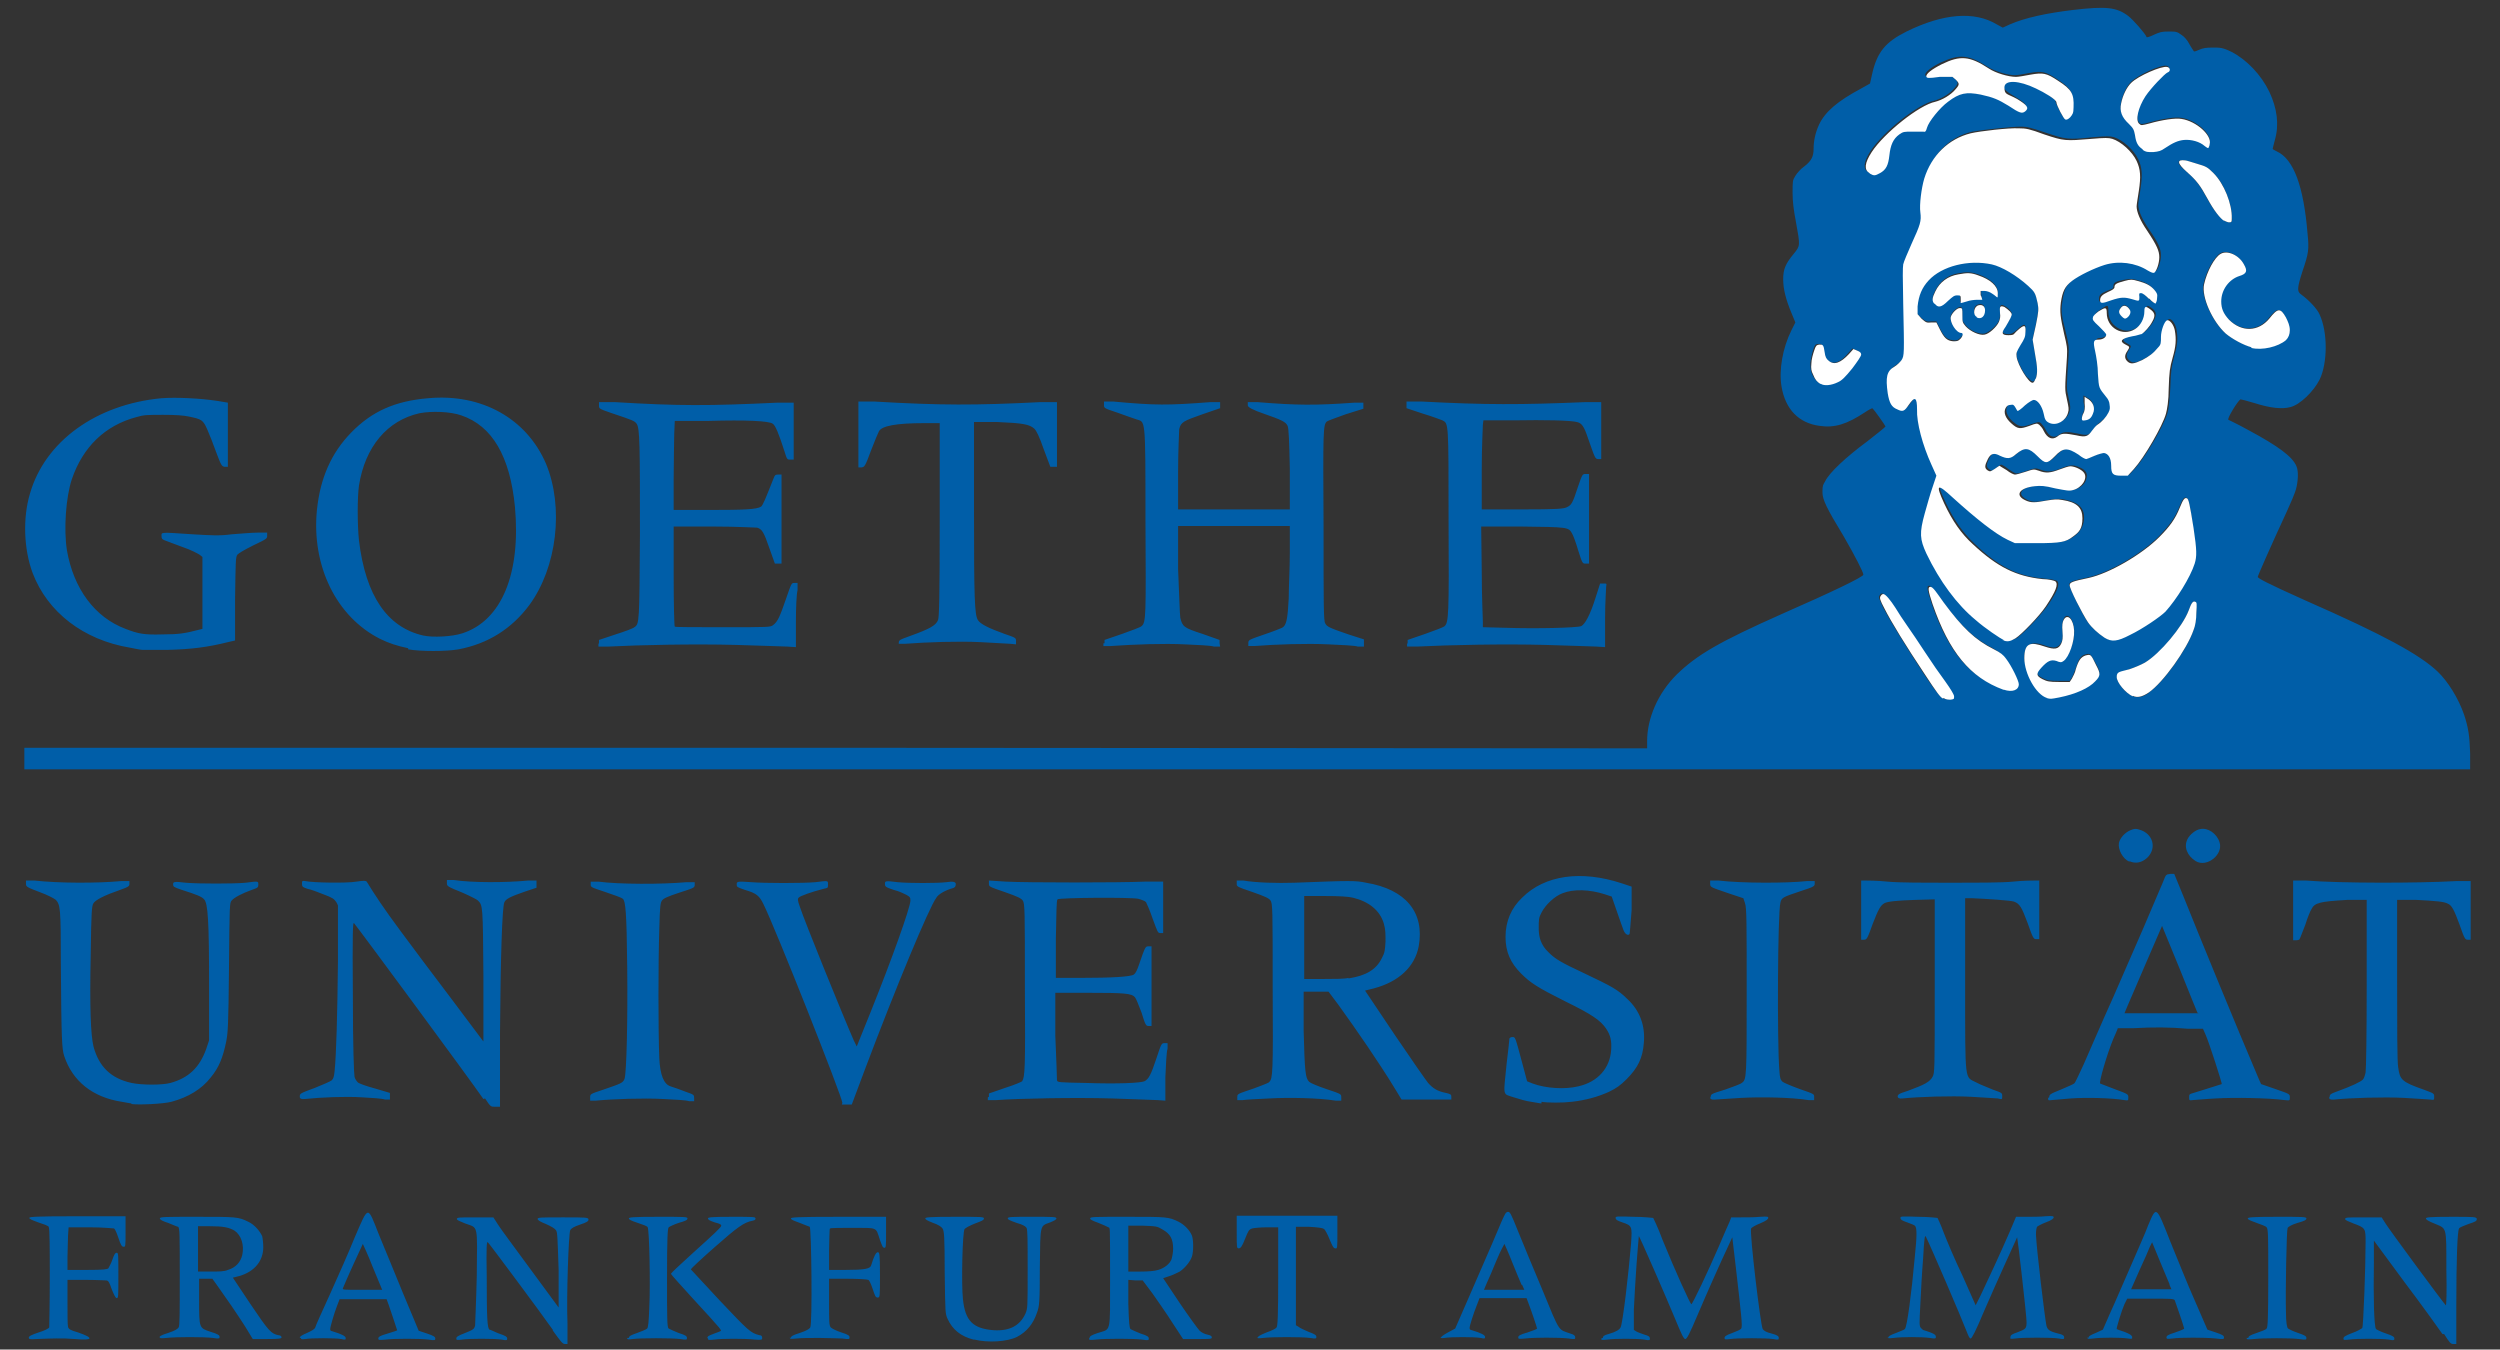 <?xml version="1.0" encoding="UTF-8"?>
<svg xmlns="http://www.w3.org/2000/svg" id="Ebene_2" data-name="Ebene 2" version="1.1" viewBox="0 0 452 244">
  <rect x="0" y="0" width="452" height="244" fill="#333333" stroke="none"/>
  <g id="layer1">
    <path id="path2570" d="M100,240.5c-2.1-3-11.4-15.5-11.8-15.9-.2-.2-.3.6-.2,6.2,0,7.6.1,9.3.5,9.6.2,0,.9.4,1.7.7,1.2.4,1.5.6,1.5.9s0,.4-1,.2c-1.3-.2-6-.2-7.2,0-.9.1-1,.1-1-.2s.3-.5,1.6-1c1.5-.6,1.6-.7,1.8-1.3,0-.4.2-4.4.3-9,.1-9.6.3-8.6-2.1-9.5-1-.4-1.5-.6-1.5-.8,0-.3.4-.3,3.3-.3h3.3s.9,1.4.9,1.4c.5.8,3.2,4.4,5.9,8.1l5,6.8v-6.8c-.2-5.8-.2-6.9-.5-7.2-.2-.3-.9-.7-1.8-1.1-1-.4-1.5-.7-1.5-.9,0-.3.5-.3,4.6-.3s4.6,0,4.6.4c0,.3-.3.5-1.5.9-1.2.4-1.6.7-1.8,1-.3.7-.7,12.2-.5,16.8v3.8c.1,0-.4,0-.4,0-.5,0-.7-.3-2.3-2.5ZM441.6,241.2c-.7-1-3.7-5.2-6.8-9.3l-5.6-7.6v3.9c-.1,5.8,0,11.8.4,12.1.1.1.9.5,1.8.8,1.2.4,1.5.6,1.5.9s0,.4-1,.2c-1.3-.2-5.9-.2-7.2,0-.9.1-1,.1-1-.2s.3-.5,1.6-1c.9-.3,1.7-.8,1.8-.9.2-.3.6-11.1.6-15.5,0-2.5,0-2.6-2.2-3.4-1-.4-1.5-.6-1.5-.8,0-.3.4-.3,3.3-.3h3.3s.7,1.1.7,1.1c.6,1,10.4,14.3,10.9,14.8.1.1.2-2.1.1-6.6,0-7.9.1-7.2-2.2-8.2-1-.4-1.5-.7-1.5-.9s.5-.3,4.6-.3,4.6,0,4.6.4-.3.5-1.5.9c-.8.3-1.6.6-1.7.8-.3.4-.5,5.5-.5,13.9v7h-.5c-.5,0-.7-.2-1.7-1.8ZM176,242.2c-2.3-.6-3.8-1.8-4.7-3.8-.4-.9-.4-1.1-.5-8.4,0-6.4-.1-7.5-.4-7.9-.2-.3-.8-.7-1.7-1-1-.4-1.4-.6-1.4-.8s.5-.3,5.3-.3,5.3,0,5.3.3-.5.5-1.6.9c-1,.4-1.7.8-1.9,1-.4.5-.6,10.1-.3,12.7.4,3.9,1.8,5.3,5.5,5.6,2.9.2,4.8-.8,5.8-3,.4-1,.4-1,.4-8,0-5.2,0-7.1-.2-7.5-.2-.3-.7-.6-1.8-.9-1.1-.4-1.6-.6-1.6-.8,0-.3.6-.3,4.4-.3s4.4,0,4.4.3c0,.2-.4.4-1.1.7-1.9.7-1.8.2-1.9,8.1,0,6.5-.1,7.1-.5,8.2-.7,2.1-1.9,3.5-3.6,4.4-1.8.9-5.3,1.1-7.7.5ZM5.2,241.9c0-.3.3-.5,1.8-1,1-.3,1.8-.7,1.9-.9,0-.2.1-4.2.1-9.1s0-8.8-.2-9.1c-.1-.2-1-.5-1.9-.8-1.1-.4-1.6-.6-1.6-.8s1-.3,8.7-.3h8.7v2.8c0,2.6,0,2.8-.4,2.7-.3,0-.5-.4-.9-1.6-.3-.9-.6-1.6-.8-1.7-.1,0-2-.2-4.2-.2h-4s-.1,1.5-.1,1.5c0,.9-.1,2.6-.1,3.9v2.3s3.6,0,3.6,0c2.9,0,3.6-.1,3.8-.3.1-.2.5-.9.7-1.5.3-.9.5-1.3.8-1.3s.3.3.3,4.1,0,4.1-.3,4.1c-.2,0-.5-.6-.9-1.6-.4-1.2-.6-1.6-1-1.6-.2,0-1.9-.1-3.7-.1h-3.3s0,4,0,4c0,2.2,0,4.2.1,4.5.1.4.4.6,1.8,1,2.9,1,2.8,1.5-.5,1.2-2.2-.2-4.6-.1-7.1,0-1.2.1-1.3,0-1.3-.3ZM28.8,241.9c0-.3.3-.5,1.6-.9,1.2-.4,1.7-.7,1.9-1,.2-.3.2-2.5.2-9.2,0-7.6,0-8.8-.3-9-.2,0-1-.4-1.8-.7-1-.3-1.5-.6-1.5-.8,0-.3.8-.3,6.7-.3,7.1,0,7.5,0,9.3.9,1.1.5,2.1,1.7,2.5,2.6.1.4.2,1.3.2,2,0,2.5-1.6,4.4-4.3,5.2l-1.2.3,3.2,4.8c3.3,4.9,3.7,5.3,5,5.6.4,0,.6.2.6.4s-.3.3-2.6.3h-2.6s-1.4-2.3-1.4-2.3c-1.6-2.5-3.4-5.1-4.9-7.2l-1-1.4h-2.4v3.9c0,5.1,0,5,2.1,5.7,1.3.4,1.6.6,1.6.9s0,.4-1.2.2c-1.5-.2-6.8-.2-8.4,0-1.1.1-1.2.1-1.2-.2ZM41.2,229.6c1.4-.4,2.3-1.4,2.6-2.7.4-1.8-.2-3.6-1.4-4.4-1-.6-2.1-.8-4.5-.8h-2.1s0,4.1,0,4.1v4.1h2.2c1.5,0,2.6,0,3.2-.3ZM54.2,241.9c0-.3.4-.5,1.3-.9.9-.4,1.4-.7,1.5-1,0-.2,1.3-3,2.7-6.1,1.4-3.1,3.4-7.6,4.4-10.1,2.6-6,2.3-5.9,4.4-.6.9,2.2,2.9,7,4.4,10.7l2.8,6.7,1.5.5c1.2.4,1.5.6,1.5.9s0,.4-1.2.2c-1.6-.2-6.3-.2-7.8,0-1.2.1-1.3.1-1.3-.2s.3-.5,1.7-.9c.9-.3,1.7-.5,1.7-.6,0-.1-1.2-3.6-1.5-4.5l-.4-1.1h-8.5l-.5,1.3c-.5,1.3-1.2,3.7-1.2,4.1s.2.3.4.4c1.7.5,2.4.9,2.4,1.2s0,.4-.8.2c-1-.2-5.5-.2-6.5,0-.7.1-.8,0-.8-.2ZM67.4,229.1c-.9-2.3-1.8-4.2-1.8-4.2,0,0-2.8,6-3.6,8-.1.3,0,.3,3.5.3h3.6l-1.7-4.1ZM113.7,241.9c0-.3.3-.5,1.5-.9.8-.3,1.6-.6,1.8-.8.2-.2.3-1.2.4-4,.2-4.2,0-13.8-.3-14.3,0-.2-.9-.5-1.8-.8-1.2-.4-1.6-.6-1.6-.8s.5-.3,5.3-.3,5.3,0,5.3.3-.5.5-1.6.8c-.9.3-1.7.7-1.8.8-.2.2-.3,2-.3,9.2s0,8.9.3,9.1c.2.1,1,.5,1.8.8,1.3.4,1.5.6,1.5.9s0,.4-1.2.2c-1.5-.2-7.3-.2-8.6,0-.9.1-1,.1-1-.2ZM127.9,241.9c0-.3.2-.4,1-.7.5-.2,1.1-.4,1.3-.5.3-.2.7.2-5-6-2.1-2.3-3.9-4.3-3.9-4.4s1.7-1.7,3.8-3.6c4.1-3.7,5.3-4.8,5.3-5.1s-.5-.4-1.2-.6c-.9-.3-1.2-.5-1.2-.7s.4-.3,4.3-.3,4.3,0,4.3.3-.2.3-.5.4c-1.6.3-2.7,1.1-6.9,4.8-2.4,2.1-4.3,3.9-4.3,4,0,0,2.4,2.6,5.2,5.6,5.2,5.5,5.6,5.9,7.2,6.3.4,0,.5.2.5.5s0,.4-1.3.3c-1.7-.2-6.1-.2-7.4,0-1,.1-1.1.1-1.1-.2ZM143,241.9c0-.3.3-.5,1.6-.9,1.2-.4,1.7-.7,1.9-1,.4-.7.2-18-.1-18.2-.1,0-1-.4-1.8-.7-1.1-.4-1.6-.6-1.6-.8s.9-.3,8.6-.3h8.6v2.8c0,2.5,0,2.8-.3,2.8s-.4-.3-.8-1.4c-.8-2.4-.3-2.2-5-2.2s-4,0-4.1.4c0,.2-.1,2-.1,3.8v3.4s3,0,3,0c3.4,0,4.4-.2,4.6-.8.5-1.7.9-2.4,1.2-2.4s.4.2.4,4.1,0,4.1-.4,4.1-.5-.3-.9-1.5c-.3-.9-.6-1.6-.8-1.7-.2-.1-1.9-.2-3.7-.2h-3.4v4.2c0,3.7,0,4.2.3,4.6.2.2,1,.6,1.9.9,1.3.4,1.5.6,1.5.9s0,.4-1.3.2c-.7,0-2.5-.1-4.1-.1s-3.4,0-4.1.1c-1.2.1-1.3.1-1.3-.2ZM197,241.9c0-.3.3-.5,1.5-.9,2.4-.8,2.2.3,2.2-9.9s0-9-.3-9.2c-.2-.1-1-.5-1.8-.8-1.1-.4-1.5-.6-1.5-.8,0-.3.6-.3,6.7-.3,7.1,0,7.5,0,9.3.9,1,.5,2,1.5,2.4,2.5.3.8.3,2.9,0,3.8-.3.9-1.3,2.1-2.2,2.7-.4.2-1.2.6-1.8.8l-1.2.4,3,4.5c1.7,2.5,3.3,4.7,3.6,5s.9.6,1.4.7c.6.1.8.3.8.5,0,.3-.3.3-2.6.3h-2.6s-1.9-2.9-1.9-2.9c-1-1.6-2.7-4-3.6-5.3l-1.8-2.4h-1.3c0,0-1.3-.1-1.3-.1v4.3c.1,3.5.2,4.4.4,4.6.2.1,1,.5,1.8.8,1.3.4,1.5.6,1.5.9s0,.4-1.2.2c-1.5-.2-6.8-.2-8.4,0-1.1.1-1.2.1-1.2-.2ZM209.4,229.6c1.1-.3,2.1-1.1,2.4-1.9.1-.3.3-1.2.3-1.9,0-1.8-.5-2.7-1.9-3.5-1-.6-1.1-.6-3.6-.7h-2.6c0,0,0,4.1,0,4.1v4.2h2.2c1.4,0,2.6-.1,3.2-.3ZM227.4,241.9c0-.3.4-.5,1.6-1,.9-.3,1.7-.7,1.8-.9.2-.2.3-2,.3-9.2v-8.9c0,0-2,0-2,0-1.1,0-2.3.1-2.7.2-.6.2-.7.4-1.3,1.9-.5,1.3-.8,1.7-1.1,1.7-.4,0-.4,0-.4-2.9v-3h18.2v3c0,2.9,0,3-.4,2.9-.3,0-.5-.4-1-1.6-.4-1-.8-1.7-1-1.9-.3-.2-1.1-.3-2.8-.4h-2.3c0,0,0,8.9,0,8.9v8.9c0,0,.5.3.5.3.2.2,1.1.6,1.8.9,1.1.4,1.4.6,1.4.9s0,.4-1.1.2c-1.4-.2-7.1-.2-8.5,0-1,.1-1.1.1-1.1-.2ZM260.5,241.9c0-.2.4-.5,1.3-1l1.3-.7,2.4-5.5c3.8-8.7,5.3-12.2,6-13.9.6-1.3.7-1.6,1.1-1.7.4,0,.5.1,1.9,3.6.8,2,2.8,6.8,4.4,10.6,3.2,7.8,2.8,7,5,7.8.7.2.9.4.9.7s0,.4-1.2.2c-1.7-.2-6.3-.2-7.8,0-1.2.1-1.3.1-1.3-.2s.3-.5,1.7-.9c.9-.3,1.7-.6,1.7-.7,0-.2-1.2-3.7-1.6-4.7l-.3-.8h-8.5l-.5,1.3c-.6,1.5-1.3,3.7-1.3,4.1s.2.3.4.4c1.7.5,2.4.9,2.4,1.2s0,.4-.8.2c-1-.2-5.5-.2-6.5,0-.7.1-.8,0-.8-.2ZM275.1,232.3c-.2-.5-1-2.3-1.7-4.1-.7-1.8-1.4-3.3-1.4-3.3,0,0-.7,1.2-1.4,2.9-.7,1.7-1.5,3.6-1.8,4.2l-.5,1.2h7.3l-.4-.9ZM289.8,241.9c0-.3.2-.5,1-.7,1.4-.4,2-.8,2.2-1.2.4-.7,1.5-10.2,1.9-15.2.2-3.1.2-3.2-1.6-3.8-.9-.3-1.2-.5-1.2-.8s.2-.3,3.3-.2c1.8,0,3.4.2,3.5.2,0,0,.9,1.8,1.7,4,2.2,5.4,5,11.6,5.2,11.6s3-5.9,4.9-10.3c.9-2.1,1.8-4.2,2-4.6l.3-.8h1.8c1,0,2.5,0,3.4-.1,1.5-.1,1.5,0,1.5.2s-.3.5-1.5,1c-.8.3-1.6.8-1.6.9-.3.8,1.7,17.5,2.1,18.2.2.3.7.6,1.6.8,1.1.3,1.3.5,1.3.8s0,.4-1,.2c-1.3-.2-6.5-.2-7.8,0-.9.1-1,.1-1-.2s.3-.5,1.4-.9c.8-.3,1.5-.6,1.6-.8.3-.3,0-2.6-1-11.4l-.6-5.1-.6,1.3c-1.6,3.4-4,8.8-5.7,12.8-1.4,3.3-1.9,4.3-2.2,4.3s-.7-.9-1.9-3.8c-1.4-3.4-6.5-15.1-6.5-14.8,0,0-.2,2.2-.4,4.9-.2,2.6-.4,6.4-.5,8.4v3.6c-.1,0,.4.3.4.3.3.2,1,.4,1.5.6.8.2,1,.4,1,.7s0,.4-1,.2c-1.4-.2-5.4-.2-6.7,0-1,.1-1.1.1-1.1-.2ZM341.4,241.9c0-.3.3-.5,1.4-.9.8-.3,1.5-.6,1.6-.7.4-.4,1.2-6.4,1.8-13.1.4-3.8.4-5.3,0-5.6-.1-.1-.8-.4-1.4-.6-.9-.3-1.2-.5-1.2-.8s.2-.3,3.3-.2c1.8,0,3.4.2,3.4.2,0,0,.6,1.2,1.1,2.6.5,1.3,2,4.9,3.4,7.8l2.4,5.4.9-1.8c1.1-2.3,3.8-8.1,5.3-11.6l1.1-2.6h1.9c1,0,2.6,0,3.4-.1,1.4-.1,1.5,0,1.5.2s-.3.5-1.4.9c-.8.3-1.5.7-1.6.8-.1.2-.2.7-.2,1.4.1,2.6,1.6,15.1,1.9,16.5.2.7.5,1,2.1,1.4.9.2,1.1.4,1.1.7s0,.4-1,.2c-1.3-.2-6.5-.2-7.8,0-1,.1-1,.1-.9-.3,0-.3.3-.5,1.2-.8,1.6-.6,1.7-.7,1.7-1.9s-1.6-15.1-1.7-15.3c0,0-3.8,8.3-6,13.4-1.5,3.6-2.2,4.9-2.4,4.9-.2,0-.4-.4-.7-1.2-1-2.6-6.5-15.4-7.4-17.2-.2-.4-.3.3-.5,3.9-.2,2.4-.4,6.1-.5,8.3-.2,3.7-.2,3.9.1,4.3.2.2.4.4.5.4s.6.2,1.2.4c.8.3,1,.5,1,.8s0,.4-1.1.2c-1.4-.2-5.1-.2-6.5,0-1,.1-1.1.1-1.1-.2ZM377.6,241.9c0-.3.3-.5,1.3-.9l1.3-.6,1.4-3.2c.8-1.7,2.4-5.5,3.6-8.2,1.2-2.8,2.7-6.1,3.2-7.5,1.5-3.5,1.4-3.6,4,3,1.2,2.9,3.1,7.7,4.4,10.6l2.3,5.3,1.5.5c1.2.4,1.5.6,1.5.9s0,.4-1.5.2c-1.9-.2-6.4-.2-7.8,0-1,.1-1.1.1-1.1-.2s.3-.5,1.6-.9c.9-.3,1.6-.6,1.6-.7,0-.2-1.5-4.6-1.7-5.1-.2-.3-.6-.3-4.4-.3h-4.2l-.5,1c-.5,1.1-1.5,4.4-1.4,4.5,0,0,.7.3,1.4.5,1,.4,1.3.6,1.4.9,0,.4,0,.4-.8.3-1.2-.2-4.9-.2-6.2,0-1,.1-1.1.1-1.1-.2ZM392.3,232.3c-.2-.5-1-2.4-1.8-4.3l-1.4-3.4-.4.8c-.2.5-1,2.4-1.9,4.3l-1.5,3.4h7.3l-.4-.9ZM406.5,241.9c0-.3.3-.5,1.5-.9.9-.3,1.7-.6,1.8-.8.2-.2.3-1.5.3-9.1s0-8.9-.3-9.2c-.1-.2-1-.5-1.8-.8-1.1-.4-1.6-.6-1.6-.8s.7-.3,5.3-.3,5.3,0,5.3.3-.5.5-1.6.8c-1,.3-1.7.7-1.8.9-.2.5-.4,11.6-.3,15.2,0,2,.2,2.9.4,3,.1.1.9.5,1.8.8,1.2.4,1.5.6,1.5.9s0,.4-1.3.2c-1.6-.2-6.5-.2-8.2,0-1.2.1-1.3.1-1.3-.2ZM87.4,198.7c-2.7-3.9-22.7-31-23.4-31.8-.2-.2-.3,1.3-.2,13.4,0,9,.2,13.9.3,14.4.1.4.4.8.6,1,.2.2,1.6.7,3.1,1.1l2.7.8v1.2h-.9c-.5-.2-2.4-.3-4.1-.4-3.1-.2-7.5,0-10.4.3q-.9.1-.9-.4c0-.6,0-.6,2.7-1.6,1.5-.6,2.9-1.2,3.1-1.4.3-.3.4-.7.5-1.7.3-2.9.5-10.1.6-19.7v-10.1c.1,0-.3-.7-.3-.7-.4-.6-.7-.8-2.3-1.4-1-.4-2.3-.9-2.9-1-.9-.3-1-.4-1-.9s0-.6.6-.5c1.4.3,7.5.4,9.2.1,1.4-.2,1.7-.2,1.9,0,1.4,2.3,3.2,5,6.1,8.9,2,2.7,6.1,8.2,9.3,12.4l5.7,7.6v-12c-.1-12.6-.1-12.6-1-13.5-.2-.2-1.6-.9-3-1.5-2.5-1-2.6-1.1-2.6-1.6v-.6h1.2c3.3.5,9.3.5,13.5.1h1.5c0-.1,0,.6,0,.6v.7s-2.1.7-2.1.7c-2.6.9-3.4,1.3-3.7,1.9-.4.7-.7,9.7-.8,23.7v13.3h-.9c-.8,0-.8,0-1.8-1.5ZM23.8,199.5c-.3,0-1.1-.2-1.8-.3-5.2-.8-8.9-3.7-10.4-8.3-.4-1.3-.5-2.6-.6-16.8,0-9.9-.1-10.5-.9-11.4-.2-.2-1.5-.9-2.9-1.4-2.4-.9-2.5-1-2.5-1.5v-.6h1.5c4.4.5,11.5.5,15.7.1h1.5c0-.1,0,.4,0,.4,0,.5,0,.6-1.7,1.2-2.9,1-4.4,1.8-4.8,2.4-.3.5-.4,1.3-.5,9.4-.2,9.4,0,14.4.5,16.5,1,3.7,3.2,5.8,6.9,6.6,1.9.4,5.5.4,7,0,3.3-.9,5.3-2.8,6.5-6.2l.5-1.5v-10.1c0-11.4-.2-14.7-.9-15.4-.4-.5-1.5-.9-4-1.7-1.5-.5-1.6-.6-1.6-1s0-.6,2.3-.3c2.2.2,8.8.2,10.8,0,2.3-.3,2.3-.3,2.3.3s-.1.6-1.2,1c-1.7.6-3.2,1.4-3.6,1.9-.4.4-.4.8-.5,12.1-.1,10.7-.2,11.8-.5,13.4-.6,2.9-1.3,4.7-2.8,6.5-1.6,2.1-4.1,3.6-7.1,4.4-1.5.4-6.1.6-7.3.4ZM152.3,199.4c0-1-12.1-31.6-14.3-36-.7-1.4-1.2-1.9-3.3-2.5-1.4-.5-1.5-.5-1.5-1s0-.6,2.7-.4c2.4.2,9.3.2,11.5,0,2.4-.3,2.3-.3,2.3.4s0,.6-.8.8c-2,.5-4.3,1.3-4.5,1.6-.2.2-.2.5.2,1.6.8,2.5,7.7,19.5,9.8,24.3l.5,1,2.5-6.2c3.9-9.7,7.1-18.7,7.2-20.1,0-.6,0-.7-.7-1.1-.4-.2-1.4-.7-2.3-.9-1.5-.5-1.6-.6-1.6-1.1s0-.6,2.3-.3c2,.2,7.2.2,8.8,0q1.8-.3,1.7.4c0,.4-.2.6-.6.7-1.1.3-2.5,1-2.9,1.7-1.3,1.7-7.4,16.4-12.9,31l-2.4,6.4h-.9c-.6,0-.9,0-.9,0ZM278.7,199.5c-.3,0-1.1-.2-1.9-.3s-2.2-.5-3.1-.8c-2.1-.7-1.9,0-1.3-6.1.3-2.4.5-4.4.5-4.5s.2-.3.5-.3c.6,0,.5-.2,1.9,5l.8,3,1,.4c2.4.9,5.9,1.1,8.3.5,3.5-.8,5.7-3.3,5.9-6.6.1-1.6-.1-2.6-.9-3.8-1-1.5-2.6-2.6-7.3-4.9-5.2-2.6-6.4-3.4-8.1-5.1-1.9-1.9-2.8-3.9-2.8-6.6,0-2.8,1-5.2,3-7.1,4.1-4.1,10.7-5,18-2.6l1.8.6v4.2c-.2,2.3-.3,4.3-.4,4.4-.3.3-.8,0-1.1-.8-.2-.5-.7-2-1.2-3.4l-.9-2.6-1.2-.4c-2.8-.9-5.7-1-7.7-.2-1.4.5-3.1,2.1-3.8,3.5-.5.9-.5,1.3-.5,2.8s.3,3,1.8,4.4c1.2,1.2,2.2,1.8,6.7,3.9,4.6,2.2,5.8,2.8,7.5,4.5,2.3,2.1,3.3,4.9,3,8-.2,2.7-1.1,4.5-3.1,6.5-1.2,1.2-1.8,1.6-3.2,2.3-2,.9-4.1,1.5-6.7,1.8-1.6.2-4.5.2-5.5,0ZM106.7,198.4c0-.6,0-.6,2.4-1.4,3.2-1.1,3.5-1.2,3.8-1.9.4-1,.6-11.2.5-20.2-.1-10-.3-12-.8-12.4-.2-.2-1.6-.7-3.1-1.2-2.7-.9-2.7-.9-2.7-1.4v-.5h1.4c3.7.5,11.5.5,15.9.1h1.5c0-.1,0,.4,0,.4,0,.6,0,.6-2.8,1.5-2.1.7-2.8,1-3.1,1.4-.3.4-.4,1-.5,5.2-.2,5.9-.2,18.3,0,23.3q.2,4.5,2,5.1c.7.2,2,.7,2.8,1,1.5.5,1.5.6,1.5,1.1v.6h-.9c-.5-.2-2.6-.3-4.7-.4-3.5-.2-9.2,0-12.2.3h-1c0,.1,0-.5,0-.5ZM178.8,198.3v-.6c0,0,2.9-1,2.9-1,1.6-.5,3-1.1,3.1-1.2.5-.8.6-2.1.5-16.9,0-14,0-15.3-.4-15.8-.3-.4-.9-.7-3.2-1.5-2.9-1-2.9-1-2.9-1.5v-.6l3.1.2c3.9.2,20.6.2,25,0h3.4c0-.1,0,4.6,0,4.6v4.7h-.5c-.5,0-.5-.2-1.4-2.6-.5-1.5-1.1-2.8-1.2-3-.2-.2-.7-.4-1.4-.6-1.5-.3-14.3-.2-14.6.1-.2.2-.2,2.3-.3,7.2v7c-.1,0,4.6,0,4.6,0,5.5,0,8.9-.2,9.5-.6.3-.2.6-.8.9-1.7,1.2-3.5,1.2-3.4,1.8-3.4h.5v7.2s0,7.2,0,7.2h-.5c-.5,0-.6-.1-1.3-2.4-.5-1.3-1-2.6-1.2-2.8-.6-.7-1.9-.8-8.4-.8h-6v7.7c.2,4.3.3,7.9.3,8.1.1.4.2.4,5.3.5,5.8.2,9.7,0,10.5-.3.8-.4,1.2-1.2,2.2-4.2.9-2.7.9-2.7,1.5-2.7h.5v1c-.2.5-.3,2.9-.4,5.2v4.2c-.1,0-1.4-.1-1.4-.1-.7,0-4.4-.2-8.3-.3-6.7-.2-16.8,0-20.9.3h-1.5c0,.1,0-.5,0-.5ZM223.7,198.4c0-.5,0-.6,1.5-1.1.9-.3,2.1-.7,2.8-1s1.4-.5,1.5-.7c.6-.6.7-1.6.6-17,0-14,0-15.3-.4-15.8-.3-.4-.9-.7-3.2-1.5-2.9-1-2.9-1-2.9-1.5v-.6h1.2c2.3.4,6.1.5,9.2.4,10.3-.4,11.1-.4,13,0,7.2,1.2,10.6,5.4,9.5,11.5-.7,3.7-3.6,6.4-8.1,7.6l-1.6.4,5.3,7.9c2.9,4.3,5.7,8.3,6.1,8.8.9,1,1.7,1.5,3.2,1.8.9.2,1,.3,1,.7v.5s-4.5,0-4.5,0h-4.5s-1.4-2.3-1.4-2.3c-2.5-4.1-6.6-10.1-10-14.8l-1.8-2.4h-4.5v7.1c.2,7.4.3,8.5,1,9.2.2.2,1.6.8,3.1,1.3,2.7.9,2.7.9,2.7,1.5v.6h-1c-3.1-.5-8.5-.6-12-.4-2.1.1-4.2.2-4.8.3h-1c0,.1,0-.5,0-.5ZM243.8,176.9c3.2-.5,5-1.6,6-3.6.6-1.1.6-1.5.7-3.1,0-1.5,0-2.1-.3-3.2-.7-2.4-2.7-4-5.6-4.7-.8-.2-2.5-.3-5-.3h-3.8s0,7.5,0,7.5v7.5h3.4c1.9,0,4,0,4.6-.2ZM309.3,198.4c0-.6,0-.6,2.6-1.4,1.4-.5,2.8-1,3-1.2.9-.6.9-.9.9-16.7,0-12.1,0-15-.3-15.8l-.3-.9-3-1c-2.9-1-3-1-3-1.6v-.6h1.5c4.2.5,12.3.5,16,.1h1.4c0-.1,0,.4,0,.4,0,.5,0,.6-2.5,1.4-3.3,1.1-3.5,1.2-3.7,2.1-.5,1.9-.6,25.2-.2,30.2.1,1.6.2,1.8.6,2.2.3.2,1.7.8,3.1,1.3,2.6.9,2.6.9,2.6,1.4v.6h-1c-3.1-.5-8.6-.6-12.2-.4-2.1.1-4.2.3-4.7.3q-.9.1-.9-.4ZM343.1,198.4c0-.5,0-.6,1.9-1.2,3-1.1,3.9-1.6,4.4-2.5.4-.7.4-1.2.4-16.4v-15.7c0,0-3.5.1-3.5.1-3.3.1-5.1.3-5.6.6-.7.4-1.1,1.1-2.1,3.7-1,2.8-1.1,2.9-1.6,2.9h-.5v-10.7h.7c.4,0,2.2,0,4.1.2s6.9.2,11.3.2,9.4,0,11.3-.2,3.7-.2,4.1-.2h.7s0,5.3,0,5.3v5.3h-.5c-.5,0-.6,0-1.6-2.9-1.1-2.9-1.4-3.5-2.5-3.9-.6-.2-5-.5-7.5-.6h-1.3s0,15.6,0,15.6c0,18.1-.1,16.6,2,17.7.7.4,2.1.9,3,1.3,1.7.6,1.7.6,1.7,1.2s0,.6-.8.4c-.5,0-2.6-.2-4.8-.3-3.7-.2-9.6,0-12.4.3q-.9.1-.9-.4ZM370.5,198.4c0-.5.1-.6,2.1-1.4,1.2-.5,2.3-1,2.4-1.1.2-.1.9-1.7,1.7-3.4.8-1.8,3.2-7.4,5.5-12.5,3.7-8.4,7.4-17,8.9-20.6.5-1.3.5-1.3,1.3-1.4h.7c0,0,1.6,3.9,1.6,3.9,2.8,7,9.6,23.6,13.7,33.2l.4.9,2.6.9c2.6.9,2.6.9,2.6,1.5s0,.6-.9.5c-3-.4-9.1-.5-12.5-.3-2,.1-3.9.3-4.2.3-.6.1-.6,0-.6-.5s0-.6.8-.8c.9-.3,4.9-1.5,5.1-1.6.1,0-2.3-7.6-3-9.1l-.4-.9h-2.7c-3.4-.3-6.3-.3-9.9-.1h-2.8c0,.1-.8,1.9-.8,1.9-1.2,2.9-2.6,7.8-2.4,8.1,0,0,1.3.5,2.6,1,2.4.9,2.5.9,2.5,1.5s0,.6-.7.5c-2.4-.4-6.9-.5-9.7-.3-1.6.1-3.1.3-3.5.3-.6.1-.6,0-.6-.4ZM397.3,183.1s-1.5-3.6-3.2-7.9l-3.2-7.8-2.9,6.7c-1.6,3.7-3.1,7.2-3.4,7.9l-.5,1.2h6.7c3.7,0,6.7,0,6.7,0ZM421.2,198.4c0-.5,0-.6,1.7-1.2,2.2-.8,3.9-1.6,4.3-2,.2-.2.4-.8.5-1.3.1-.6.2-6.7.2-16.1v-15.1h-3.5c-5,.3-5.9.5-6.5,1.7-.2.3-.7,1.5-1.1,2.8-.5,1.2-.9,2.4-1,2.5,0,.2-.3.3-.7.3h-.5v-10.8h2.3c6.2.5,20,.5,27.2.1h2.6c0-.1,0,5.2,0,5.2v5.4h-.5c-.5,0-.6-.1-1.5-2.7-1-2.7-1.4-3.5-2.1-3.8-.7-.4-2.1-.5-5.7-.7h-3.5c0-.1,0,14.3,0,14.3,0,8.1,0,15.1.2,16,.3,2.2.6,2.6,4.6,4,1.9.7,1.9.7,1.9,1.3s0,.6-.7.5c-.4,0-2.5-.2-4.7-.3-3.8-.2-9.8,0-12.7.3q-.9.1-.9-.4ZM385,155.8c-1.2-.5-2.1-2.2-1.9-3.4.2-.9,1.1-1.9,2.1-2.3.7-.3,1-.3,1.6-.1,2.5.7,3.2,3.4,1.4,5.1-1,.9-2.1,1.1-3.2.6ZM397,155.7c-1.6-1-2.2-2.6-1.5-4,.4-.8,1.5-1.7,2.3-1.8,1.4-.3,3,.8,3.5,2.4.7,2.2-2.3,4.6-4.3,3.4ZM4.4,137.2v-2h146.7c0,0,146.7.1,146.7.1v-1.3c0-4.2,2-8.7,5.3-12,3.7-3.6,7.6-5.9,19.3-11.1,8.9-3.9,14.5-6.6,14.5-7s-1.4-3.2-3.6-7c-3.1-5.1-3.8-6.6-3.8-7.9s.1-1.3.5-2c.7-1.5,3.8-4.4,7.6-7.2,1.8-1.4,3.3-2.6,3.3-2.7s-2-3-2.4-3.3c0,0-.7.3-1.4.8-3.2,2.1-5.4,2.8-8.1,2.4-3.8-.5-6.2-3-6.9-7.1-.5-3,.2-7,1.8-10.2l.7-1.4-.7-1.7c-1-2.4-1.5-4.3-1.5-6.1,0-1.8.4-2.8,1.9-4.6,1.2-1.5,1.2-1.4.4-5.8-.4-2.1-.6-3.6-.6-5.2,0-2.2,0-2.3.5-3.1.3-.5,1-1.3,1.6-1.7,1.3-1,1.7-1.8,1.7-3.2s.3-2.9,1-4.4c1.1-2.3,3.3-4.2,7.6-6.5l1.6-.9.4-1.8c.9-3.9,2.4-5.7,6.2-7.6,6.7-3.3,12.3-3.7,16.3-1.3l1.1.6,1.3-.6c2.8-1.2,6.5-2,11.4-2.6,6-.7,7.9-.5,10,1.1.9.7,3.1,3.2,3.3,3.8,0,.1.5,0,1.3-.4,1.1-.5,1.4-.6,2.7-.6,1.3,0,1.5,0,2.3.6.5.3,1.1,1,1.4,1.6.3.6.7,1.1.8,1.3.1.2.3.1,1-.2.7-.3,1.2-.4,2.5-.4s1.8,0,3.4.8c2.7,1.4,5.3,4.1,6.8,7.2,1.4,3,1.8,5.9,1,8.7-.2.8-.4,1.5-.4,1.6s.4.3.8.5c3,1.4,4.8,6.3,5.5,14.8.3,2.9.2,3.6-.9,6.8-1,3.1-1,3.7-.3,4.2,1.5,1.1,3,2.7,3.4,3.7,1.5,3.3,1.4,8.8,0,11.7-1.1,2.2-3.6,4.6-5.3,5-1.4.4-3.6.2-6.4-.7-1.3-.4-2.5-.7-2.6-.7-.5.2-2.6,3.7-2.2,3.7,0,0,1.7.8,3.5,1.8,5.6,3,8.1,4.9,8.8,6.6.4.9.3,2.7-.1,4.2-.2.7-1,2.6-1.7,4.1-2.6,5.6-5.2,11.5-5.2,11.7s1.1.9,8.7,4.3c14.1,6.2,20.5,9.7,23.8,12.8,1.9,1.8,3.8,4.9,4.8,7.8.8,2.4,1,3.9,1.1,7v2.9c.1,0-221,0-221,0H4.4v-2ZM353.1,125.8c0-.3-.6-1.4-1.6-2.7-.9-1.2-2.5-3.5-3.6-5.2s-2.6-3.8-3.3-4.9c-.7-1-1.6-2.5-2.1-3.2-.9-1.4-1.8-2.5-2.2-2.5s-.3.2-.5.4c-.2.3,0,.7.7,2.2,1.2,2.3,3.9,6.7,7.3,11.9,2.9,4.3,3.3,4.7,4.6,4.6.6,0,.7,0,.6-.6ZM372.3,125.9c3-.6,5.4-1.7,6.5-2.9,1-1.1,1-1.4.2-2.9-1.1-2-1.1-2-1.9-1.8-.9.2-1.3.9-1.8,2.5-.2.6-.5,1.3-.7,1.7l-.4.6h-2c-1.7,0-2.1-.1-2.9-.5-1.2-.6-1.3-1-.2-2.1,1.2-1.3,1.7-1.5,2.7-1.2.7.2.9.2,1.3,0,1-.7,2.1-3.6,1.9-5.5-.2-2.1-1.3-3.2-1.9-1.9-.2.5-.3.9-.2,2.1.1,1.2,0,1.7-.2,2.1-.6,1.1-1.3,1.2-3,.6-2.5-.9-3.7-.2-3.7,2.1s2.1,6.7,4.1,7.2c.7.2.7.2,2.3-.1ZM388.5,125.2c2.7-1.8,6.9-7.8,8.1-11.3.3-.8.4-1.9.5-3.1,0-1.7,0-1.9-.2-2-.4-.2-.7.2-1.2,1.6-1.1,2.9-5.2,7.9-7.9,9.4-.7.4-1.9.9-2.8,1.2-1.7.5-2.3.9-2.3,1.4s.7,1.7,1.5,2.5c1.6,1.4,2.6,1.5,4.3.4ZM364.5,124.4c.5-.5.4-1.2-.5-2.9-1.4-2.7-2-3.3-3.7-4.3-3.3-1.7-5.6-3.8-9.1-8.5-1.3-1.8-2.2-2.8-2.4-2.8-.5,0-.4.6.4,3.1,2.6,7.6,5.8,12,10.4,14.4,2.9,1.5,4,1.7,4.9,1ZM364.7,115.3c1.2-.8,4.3-4.1,5.5-5.8,1.8-2.6,2.3-3.9,1.7-4.5-.1-.1-1.2-.3-2.3-.4-4.8-.4-8.2-2.1-12.6-6.3-2.1-2-3.7-4.2-5.2-7.4-1.7-3.5-1.4-3.7,1.6-1,4.2,3.9,7.6,6.5,9.9,7.6l1.3.6h3.9c4.3,0,5.3-.2,6.6-1.2,1.1-.8,1.7-2,1.7-3.3,0-1.9-1.1-2.8-3.6-3.3-1-.2-1.5-.1-2.9.1-2.1.4-2.8.4-3.7,0-2.1-1-1.3-2.3,1.6-2.6,1-.1,1.7,0,3.7.4,2.1.5,2.5.5,3.2.3,1.1-.3,1.9-1,2.1-1.9.3-.9,0-1.6-1.2-2.1-1.1-.5-1.8-.5-3.4.2-1.6.6-2.4.7-3.7.2-.9-.3-.9-.3-2.4.2-.8.3-1.6.5-1.9.5s-.9-.4-1.5-.8c-.6-.5-1.2-.8-1.3-.8s-.5.3-.9.6c-.8.6-.8.6-1.3.2-.5-.4-.5-.8.1-2,.5-1,1.1-1.2,2.2-.6,1.3.7,1.9.6,2.9-.3,1.5-1.3,2.3-1.2,3.9.4,1.4,1.4,1.7,1.5,3.1,0,1.5-1.5,2.4-1.6,4.3-.3.6.4,1.3.8,1.4.8.2,0,.9-.3,1.5-.6.7-.3,1.4-.5,1.7-.5.7,0,1.3,1.2,1.3,2.3s.3,1.8,1.8,1.8h1.2l1.1-1.2c1.9-2.1,5.2-7.8,5.8-10,.2-.7.4-2.4.5-4.6.1-3.1.2-3.7.7-5.5.6-2.2.7-3.3.4-5-.2-1-.9-2-1.4-1.8-.5.2-1.1,1.7-1.1,3s0,1.3-.5,1.9c-.9,1.1-1.6,1.6-2.9,2.3-1.5.8-2.1.8-2.7.2-.5-.5-.5-1,0-1.8.5-.7.5-.8-.3-1.2-1.2-.6-.8-1.1,1.2-1.5.7-.2,1.5-.4,1.7-.4.5-.3,1.5-1.4,1.9-2.2.6-1.2.5-1.7-.5-2.4-.7-.5-.8-.4-.9.5,0,2.6-2.5,4.4-4.7,3.4-1.3-.6-2.1-1.7-2.1-3.2s-.2-1.1-1.5-.3c-.6.4-1,.8-1,1.1-.1.4,0,.6,1.1,1.6.7.6,1.3,1.3,1.3,1.5,0,.4-.7.9-1.4.9s-1,.3-.6,2.1c.2.9.4,2.7.5,4.1.2,2.7,0,2.3,1.6,4.3.2.2.4.8.5,1.2.1.6.1.9-.2,1.5-.4.8-1.2,1.6-2,2.2-.3.2-.7.7-1,1.1-.7,1.1-1.1,1.2-2.8.8-2-.4-2.6-.4-3.4.2-1,.7-1.8.4-2.5-1-.2-.4-.6-.9-.8-1.1-.4-.3-.6-.2-1.8.2-1.7.6-2.1.5-3.3-.5-1-.9-1.4-1.9-1-2.7.2-.4.4-.6.9-.6.5,0,.6,0,.9.5.2.3.3.6.4.6s.6-.5,1.3-1c.7-.6,1.3-1,1.6-1,.8,0,1.6,1.1,1.8,2.5.2,1.1.4,1.4,1.1,1.7,1.3.6,2.9-.3,3.3-1.9.2-.6.1-1-.2-2.4-.4-1.8-.4-1.5,0-7.6.1-1.7,0-2.1-.5-4.2-.8-3.1-.9-4-.6-5.7.3-2.1.7-2.9,2-3.9,1.3-1,4-2.4,5.9-2.9,2.6-.8,5.6-.4,7.8,1,.7.4,1,.5,1.2.4.4-.3.9-1.7.9-2.8,0-1.2-.4-2.2-2.2-4.8-1.3-1.9-1.9-3.4-1.9-4.4,0-.3.2-1.5.4-2.8.4-2.6.3-3.9-.4-5.4-.8-1.7-2.8-3.5-4.4-4-.7-.2-1.3-.2-3.7,0-4.7.5-5,.4-8.6-.8-2.7-.9-3.3-1.1-4.6-1.1-1.8,0-7,.6-8.7.9-4,.9-7.1,3.9-8.4,8.2-.5,1.7-.8,4.6-.7,6.1.2,1.5,0,2.2-1.6,5.7-.7,1.5-1.4,3.2-1.5,3.7-.2.6-.2,2.4,0,7.1.2,9.1.2,9.4-.3,10.2-.2.4-.8.9-1.3,1.2-1.3.8-1.6,1.9-1.2,4.8.3,1.8.6,2.5,1.7,2.9,1,.4,1.3.4,2.1-.8,1.1-1.6,1.6-1.3,1.5.8,0,2.3,1,6.5,2.6,10l.9,2-.7,2.1c-.4,1.2-1,3.3-1.4,4.7-.9,3.6-.9,4.7.3,7.3,3,6.3,6.6,10.6,11.9,14.3,2.6,1.8,3.2,1.9,4.6,1ZM366.6,68.3c-.9-1-1.9-3.1-2-4,0-.7,0-1,.7-2.1.6-1,.8-1.5.9-2.4.1-1.4-.2-1.4-1.5-.2-.8.7-1.1.8-1.6.8-1.1,0-1.3-.4-.5-1.5.4-.5.8-1.2.9-1.6.3-.6.3-.7-.1-1.2-.2-.3-.6-.6-1-.8-.7-.4-.9-.1-.8,1.1,0,.6,0,1.1-.2,1.6-.4.9-1.8,2.1-2.6,2.3-.9.2-2.6-.5-3.4-1.5-.6-.8-.7-.8-.6-2,0-1.1,0-1.2-.4-1.3-.5,0-1.5.9-1.7,1.6-.3,1,1,2.9,1.9,2.9s.4.5-.2,1.1c-.4.4-.6.5-1.3.4-1.1-.1-1.6-.6-2.4-2.2l-.6-1.2h-.9c-.9.1-1,0-1.8-.6l-.8-.8v-1.4c.2-1.9.8-3.3,2.1-4.7,2.4-2.6,7.2-3.8,11.4-2.9,1.8.4,4.5,2,6.6,3.9,1.2,1.1,1.3,1.3,1.7,3.1.2,1.1.2,1.3-.3,3.9l-.6,2.7.4,2.4c.5,2.7.5,3.6.2,4.6-.3.9-.7.9-1.4,0ZM358.5,56.9c.4-.6.4-1.6,0-1.8-.5-.3-1.3,0-1.5.5-.5,1.3.9,2.4,1.6,1.3ZM352.1,54.2c.8-.8,1.2-1,1.7-1s.6,0,.6.7,0,.7,0,.7c0,0,.5-.1,1.1-.3.6-.2,1.4-.3,1.9-.3h.9s-.1-.8-.1-.8v-.8c-.1,0,.6,0,.6,0,.4,0,.9.2,1.4.5.9.6,1,.6,1-.1,0-1.2-1.3-2.4-3.5-3.2-1.3-.4-2-.5-3.6-.2-1.9.3-3.3,1.4-4.2,3.1-.6,1.2-.6,1.6-.2,2.2.6.8,1.2.6,2.4-.5ZM385,114.7c2.3-1.1,5.5-3.2,6.4-4.2,2-2.1,4.5-6.2,5.3-8.7.4-1.3.4-2.4-.2-6.4-.6-4.4-.8-5.3-1.2-5.4-.4-.2-.7.2-1.3,1.7-.8,2-1.8,3.3-3.7,5.3-3.2,3.2-9.1,6.6-12.8,7.4-2.9.6-3.3.8-3.4,1.3,0,.4,2.3,5.2,3.3,6.7.7.9,1.8,2,3,2.8,1.2.8,2.2.7,4.6-.5ZM377.8,75.5c.5-.4.8-1.4.7-2.1-.1-.7-.5-1.2-1.3-1.6l-.5-.3v1.2c.2.9.2,1.3,0,1.8-.2.3-.3.8-.3,1,0,.4,0,.4.6.3.3,0,.7-.2.9-.4ZM332.1,69c.7-.3,1.3-.9,2.6-2.5.9-1.2,1.6-2.2,1.6-2.5s-.2-.5-.7-.7l-.7-.3-.8.9c-1.4,1.7-2.7,2.1-3.7,1.2-.4-.3-.5-.7-.7-1.5-.2-1.3-.3-1.5-1-1.4-.5,0-.6.2-.9,1.1-.2.6-.4,1.6-.5,2.3,0,1.2.2,2.1.9,3,.9,1.1,2.2,1.2,3.8.3ZM411.3,62.4c.6-.2,1.5-.7,1.9-1q.8-.7.7-1.8c0-.8-.3-1.5-.7-2.3-.9-1.7-1.5-1.7-3,.2-1.9,2.4-5,2.5-7.3.2-1-1-1.4-1.9-1.4-3.3,0-2.1,1.4-4,3.3-4.6,1.3-.5,1.5-.9.8-2.1-1-1.7-3-2.6-4.2-1.9-1.1.7-2.5,3.2-3,5.5-.5,2.2,1.5,6.7,3.9,8.9,1.2,1,3.2,2.1,4.7,2.5,1.3.3,2.7.2,4.3-.3ZM385,56.7c.2-.4.1-.5,0-.9-.5-.7-1.1-.8-1.5-.3-.5.6-.4,1.1.1,1.6.4.4.5.4.9.3.2-.1.5-.4.6-.7ZM389.8,53.7c0-.7,0-.9-.5-1.5-.7-.8-1.5-1.2-3-1.6-1-.2-1.2-.2-2.4,0-1.4.3-1.8.5-1.8,1.1s-.3.5-1.2.9c-1.2.5-1.4.8-1.4,1.5s.4.6,2,0c1.8-.7,2.4-.7,3.8-.2,1.4.4,1.4.4,1.3-.4,0-.6,0-.7.3-.7s.8.4,1.4,1c.5.5,1,.9,1.1.9,0,0,.2-.5.3-1ZM403.5,39.6c0-1.1,0-1.6-.4-3-.7-2.3-1.6-4-2.9-5.3-1.1-1.1-1.3-1.2-3-1.7-2-.6-2.2-.7-2.9-.6-.3,0-.4.1-.4.4s.4.8,1.4,1.6c1.7,1.5,2.4,2.4,3.7,4.8,1.6,2.9,3,4.4,4.1,4.4.4,0,.4-.1.5-.7ZM339.7,31c1.1-.6,1.5-1.4,1.7-3.2.2-1.9.8-3,1.8-3.8.7-.5.9-.6,2.3-.5.8,0,1.7,0,2,0,.4,0,.5,0,.7-.7.3-1.1,2.3-3.6,3.8-4.7,2.1-1.5,3.3-1.8,5.9-1.3,2.3.5,3.2.8,5,2,2.1,1.3,2.5,1.5,3.1,1,.7-.6.3-1.1-1.5-2.2-1.7-1-2.3-1.5-2.3-2.1,0-1.4,2.6-1.3,5.7.2,1.5.8,3.7,2.2,3.7,2.5,0,.4,1.3,3,1.6,3.1.2,0,.5,0,.9-.4.5-.5.6-.7.6-1.8.2-2.4-.3-3.2-2.8-4.8-2.1-1.4-2.7-1.5-5-1.1-1,.2-2.2.4-2.6.4-1.3,0-3.6-.7-4.9-1.5-3.4-2.2-5.1-2.4-8.5-.8-1.9.9-3,1.9-2.8,2.3.1.3.3.3,2.4.2h2.3c0-.1.6.4.6.4.7.6.7.9,0,1.7-.9,1.1-2.5,2-3.7,2.3-2.9.6-9.2,5.6-11.5,9.1-1.3,2-1.4,3.3-.4,3.8.7.4.9.4,1.8-.1ZM391.4,26.6c1.5-1,2.4-1.4,3.5-1.5,1.3-.1,2.8.3,3.7,1.1.5.4.7.5.7.3,0-.1.1-.4.2-.6.5-1.6-2.4-4.2-5.1-4.6-1.1-.2-3.6.2-5.7.8-1.5.4-1.6.4-1.9.1-.8-.7-.2-3.1,1.1-5,1-1.5,3.5-4.2,4-4.3.5-.2.4-.8-.1-1-1-.3-5.2,1.6-6.5,2.9-.8.8-1.5,2.2-1.8,3.7-.3,1.4.1,2.5,1.4,3.7.8.8.9,1,1.1,2,.3,1.5.6,2,1.4,2.6.6.4.9.5,1.9.4,1,0,1.4-.2,2.1-.7ZM25.8,117.5c-.3,0-1.3-.2-2.3-.4-8.4-1.4-14.9-6.4-17.6-13.5-1.6-4.3-1.8-9.9-.5-14.3,2.7-9.5,12-16.2,23.8-17.3,2.6-.2,7,0,10.2.5l1.8.3v11.6h-.6c-.5-.1-.6-.2-1.5-2.6-.5-1.4-1.2-3.2-1.6-4.1-.8-1.8-1-1.9-3.4-2.4-1-.2-2.3-.3-4.6-.3-2.8,0-3.5,0-4.8.4-5.7,1.5-9.7,5.4-11.7,11.2-1.1,3.3-1.5,9.1-.9,12.9,1.2,6.9,5,12.1,10.6,14.2,2.3.9,3.4,1.1,6.7,1,2.9,0,4.1-.2,6.4-.8l.8-.2v-13l-.5-.4c-.3-.2-1.6-.9-3.1-1.4-1.4-.5-2.9-1.1-3.2-1.2-.5-.2-.6-.3-.6-.8,0-.7-.3-.7,5.6-.3,3.5.2,4.8.3,7.1,0,1.5-.1,3.6-.3,4.6-.3h1.8c0-.1,0,.5,0,.5,0,.6,0,.6-2.5,1.8-1.8.9-2.6,1.4-2.9,1.7-.3.5-.3,1.1-.4,8v7.5s-1.3.3-1.3.3c-3.6.9-6.6,1.3-11,1.4-2.3,0-4.4,0-4.7,0ZM73.8,117.2c-1.9-.4-3.5-.9-5.1-1.7-7.9-4-12.4-13.2-11.4-23.3.6-5.8,2.6-10.3,6.2-14,3.7-3.8,7.9-5.7,13.9-6.2,9.7-.9,17.8,3.7,21.3,11.8,3.3,7.9,2,18.8-3,25.6-3.2,4.3-7.5,7-12.8,8-2.2.4-6.9.4-9.1,0ZM83.6,114.5c7.1-2.3,10.6-10.8,9.5-22.9-.9-9.1-4.1-14.6-9.7-16.5-2-.7-5.3-.8-7.5-.4-5.9,1.3-9.9,6.1-11,13.1-.3,2.1-.3,7,0,9.9,1.2,10,5.1,15.7,11.6,17.2,1.8.4,5.3.2,7.1-.4ZM108.3,116.3v-.6c0,0,3-1,3-1,1.6-.5,3.2-1.1,3.4-1.3.9-.6.9-.8,1-16.7,0-15.9,0-19.3-.6-20.1-.4-.5-.6-.6-4.5-1.9-2.3-.8-2.3-.8-2.3-1.4v-.6h2.8c11.6.7,16.9.7,29.5.1h2.9c0-.1,0,5.1,0,5.1v5.2h-.6c-.6,0-.6,0-1.1-1.6-1-3.1-1.6-4.6-2.1-4.9-.7-.5-4.8-.7-11.6-.5h-6.1c0,.1-.1,2.4-.1,2.4,0,1.2-.1,4.8-.1,8v5.7h6.5c6.3,0,8.5-.1,9.3-.6.3-.2.8-1.4,2.1-4.7.4-1,.4-1.1,1-1.1h.6v16.1h-1.2l-1-2.8c-1-2.9-1.3-3.4-2.2-3.7-.3,0-3.8-.2-7.8-.2h-7.3c0,0,0,8.9,0,8.9,0,5,.1,9.1.2,9.2s4,.1,8.7.1c8.5,0,8.6,0,9.1-.4.8-.6,1.2-1.5,2.3-4.7,1-2.9,1-2.9,1.5-2.9h.6v1.3c-.2.7-.3,3.3-.3,5.8v4.5c-.1,0-1.6-.1-1.6-.1-.8,0-5-.2-9.3-.3-7.4-.2-17.3,0-23,.3h-1.8c0,.1,0-.5,0-.5ZM162.5,116.3c0-.6.1-.6,2-1.3,3.6-1.3,4.7-1.9,5.1-2.9.2-.5.3-4.1.3-18.1v-17.5c0,0-2.7,0-2.7,0-5.2,0-7.8.5-8.3,1.5-.1.2-.8,1.8-1.4,3.4-1.1,3-1.2,3-1.7,3.1h-.6c0,0,0-5.9,0-5.9v-6h2.9c12.1.7,18.1.7,30.1.1h2.9c0-.1,0,5.8,0,5.8v5.9h-1.2l-1.2-3.2c-.8-2.3-1.3-3.3-1.7-3.7-.9-.8-2.1-1-6.7-1.2h-4.2c0-.1,0,15.6,0,15.6,0,16.3.1,19.2.7,20.2.4.7,2,1.5,4.8,2.5,2,.7,2.1.7,2.1,1.3v.6c0,0-1-.1-1-.1-.6,0-3-.2-5.4-.3-4.1-.2-9.8,0-13.7.3h-1.1c0,.1,0-.5,0-.5ZM199.7,116.3v-.6c0,0,3.2-1.1,3.2-1.1,1.7-.6,3.3-1.2,3.5-1.4.8-.7.8-1.6.7-19.1,0-19.2,0-17.7-1.7-18.3-.5-.2-2.1-.7-3.4-1.2-2.4-.8-2.4-.8-2.4-1.4v-.6h1.7c7.6.7,9.8.7,17.6.1h1.7c0-.1,0,.5,0,.5v.6l-3.2,1.1c-3.4,1.2-3.9,1.4-4.2,2.7,0,.4-.2,3.8-.2,7.6v6.9s10.1,0,10.1,0h10.1v-7.3c-.1-5-.2-7.4-.4-7.8-.3-.7-1.1-1.1-4.3-2.2q-2.9-1-2.9-1.5v-.6h1.7c7.3.6,10.6.6,17.6.1h1.6c0-.1,0,.5,0,.5v.6c0,0-3.2,1-3.2,1-1.7.6-3.3,1.2-3.4,1.3-.7.6-.7,1.9-.6,19.1,0,14,0,17,.3,17.4.3.6.7.8,4.2,2l2.8.9v1.3h-1.1c-.6-.2-3-.3-5.3-.4-4-.2-9.6,0-13.4.3h-1.1c0,.1,0-.5,0-.5,0-.6,0-.6,2.9-1.6,1.5-.5,3-1.1,3.2-1.2.8-.4,1-1.6,1.2-5.3,0-1.9.2-5.6.2-8.3v-4.8s-10.1,0-10.1,0h-10.1v7.8c.2,4.5.3,8.2.4,8.8.4,1.6.6,1.8,4,2.9l3.1,1.1v.6c0,0,.1.6.1.6h-1.1c-.6-.2-2.9-.3-5.2-.4-3.9-.2-9.2,0-13.5.3h-1.3c0,.1,0-.5,0-.5ZM254.5,116.3v-.6c0,0,3.2-1.1,3.2-1.1,1.7-.6,3.3-1.2,3.5-1.4.7-.7.8-1.9.7-19.1,0-17.9,0-17.5-1.1-18.1-.3-.1-1.8-.7-3.5-1.2l-3-1v-1.2h2.8c11.4.6,17.7.6,29.6.1h2.8c0-.1,0,5.1,0,5.1v5.2h-.5c-.6,0-.6-.1-1.9-3.8-.7-2.1-1.1-2.7-2-2.9-1.2-.3-5.7-.4-11.4-.3h-5.5c0,.1-.1.8-.1.8,0,.4-.2,4-.2,8v7.3c-.1,0,7.3,0,7.3,0,6.4,0,7.5-.1,8.1-.4.8-.4,1-.6,2-3.7.8-2.3.8-2.3,1.4-2.3h.6v8.1s0,8.1,0,8.1h-.6c-.6,0-.6,0-1.4-2.5-.4-1.4-.9-2.7-1.1-3-.6-1.1-.9-1.1-9-1.2h-7.4c0,0,.1,8.1.1,8.1,0,4.5.2,8.6.2,9.1v1c.1,0,3.9.1,3.9.1,6,.2,13.2,0,13.9-.3.7-.4,1.6-2,2.6-5.2l.8-2.5h.6c.6,0,.6,0,.5.5,0,.3-.2,2.9-.2,5.8v5.2c-.1,0-1.6-.1-1.6-.1-.8,0-5-.2-9.3-.3-7.4-.2-17.1,0-23.1.3h-1.8c0,.1,0-.5,0-.5Z" fill="#005ea8" stroke-width="0"></path>
    <path id="path2572" d="M351.3,126.3c-.5-.2-1.2-1.2-3.3-4.4-3.4-5.1-6.1-9.5-7.3-11.9-.8-1.5-.9-1.9-.7-2.2.1-.2.3-.4.5-.4.4,0,1.3,1.1,2.2,2.5.4.7,1.4,2.2,2.1,3.2.7,1,2.2,3.2,3.3,4.9,1.1,1.7,2.7,4,3.6,5.2,1,1.4,1.6,2.4,1.6,2.7,0,.5,0,.5-.6.6-.4,0-.9,0-1.3-.3ZM370.1,126.2c-2-.6-4.1-4.4-4.1-7.2s1.1-3,3.7-2.1c1.8.6,2.5.5,3-.6.2-.5.3-.9.2-2.1-.1-1.2,0-1.7.2-2.1.7-1.3,1.8-.1,1.9,1.9.1,1.9-.9,4.8-1.9,5.5-.4.3-.6.3-1.3,0-1-.3-1.6,0-2.7,1.2-1,1.1-1,1.5.2,2.1.8.4,1.2.5,2.9.5h2s.4-.6.4-.6c.2-.4.6-1.1.7-1.7.5-1.6.9-2.2,1.8-2.5.9-.2.9-.3,1.9,1.8.8,1.5.8,1.9-.2,2.9-1.1,1.2-3.5,2.3-6.5,2.9-1.6.3-1.5.3-2.3.1ZM385.6,125.9c-1.3-.6-2.9-2.5-2.9-3.5s.5-.9,2.3-1.4c.9-.3,2.1-.8,2.8-1.2,2.7-1.6,6.8-6.5,7.9-9.4.5-1.4.8-1.8,1.2-1.6.3.1.3.3.2,2,0,1.2-.2,2.4-.5,3.1-1.2,3.5-5.5,9.5-8.1,11.3-1.2.8-2.1,1-2.9.6ZM362.2,124.7c-6-2.2-9.8-6.8-12.8-15.5-.8-2.4-.9-3.1-.4-3.1s1.1,1,2.4,2.8c3.4,4.6,5.7,6.8,9.1,8.5,1.2.6,1.7,1,2.2,1.7,1,1.3,2.3,4,2.3,4.6,0,1.1-1.2,1.5-2.7,1ZM362.4,115.8c-.8-.4-3.5-2.2-5.2-3.7-3.4-2.8-6.5-7-8.9-12-1.2-2.6-1.3-3.7-.3-7.3.4-1.4,1-3.6,1.4-4.7l.7-2.1-.9-2c-1.6-3.5-2.7-7.6-2.6-10,0-2.2-.4-2.4-1.5-.8-.8,1.2-1.1,1.3-2.1.8-1-.4-1.4-1.1-1.7-2.9-.4-2.9-.2-4,1.2-4.8.5-.3,1-.8,1.3-1.2.5-.8.5-1.1.3-10.2-.1-4.7-.1-6.5,0-7.1.1-.5.8-2.1,1.5-3.7,1.6-3.5,1.8-4.1,1.6-5.7-.2-1.4.2-4.4.7-6.1,1.3-4.2,4.4-7.2,8.4-8.2,1.7-.4,6.9-1,8.7-.9,1.3,0,1.9.1,4.6,1.1,3.6,1.2,3.8,1.2,8.6.8,2.4-.2,3-.2,3.7,0,1.6.5,3.6,2.3,4.4,4,.7,1.5.8,2.8.4,5.4-.2,1.3-.4,2.5-.4,2.8,0,1,.6,2.5,1.9,4.4,1.8,2.7,2.2,3.7,2.2,4.8,0,1.1-.5,2.5-.9,2.8-.2.1-.5,0-1.2-.4-2.2-1.4-5.2-1.8-7.8-1-1.9.6-4.6,1.9-5.9,2.9-1.3,1-1.7,1.9-2,3.9-.2,1.7-.1,2.6.6,5.7.5,2.1.6,2.5.5,4.2-.4,6-.4,5.8,0,7.6.3,1.4.4,1.8.2,2.4-.4,1.5-2,2.4-3.3,1.9-.7-.3-.9-.6-1.1-1.7-.3-1.4-1.1-2.5-1.8-2.5-.2,0-.9.4-1.6,1-.6.6-1.2,1-1.3,1s-.2-.3-.4-.6c-.3-.5-.4-.6-.9-.5-.4,0-.7.2-.9.6-.4.8,0,1.8,1,2.7,1.2,1.1,1.6,1.1,3.3.5,1.3-.5,1.4-.5,1.8-.2.2.2.6.6.8,1.1.7,1.4,1.6,1.7,2.5,1,.7-.6,1.3-.6,3.4-.2,1.7.4,2.1.2,2.8-.8.3-.4.7-.9,1-1.1.8-.5,1.6-1.4,2-2.2.3-.6.3-.8.2-1.5,0-.4-.3-1-.5-1.2-1.5-1.9-1.4-1.6-1.6-4.3,0-1.4-.3-3.2-.5-4.1-.4-1.8-.3-2.1.6-2.1s1.4-.5,1.4-.9c0-.2-.6-.8-1.3-1.5-1.1-1-1.2-1.2-1.1-1.6,0-.3.5-.7,1-1.1,1.3-.8,1.5-.8,1.5.3,0,2.7,2.9,4.3,5.1,2.9,1-.6,1.7-1.9,1.7-3.2,0-.9.2-1,.9-.5,1,.7,1.2,1.2.5,2.4-.4.8-1.4,1.9-1.9,2.2-.2,0-.9.3-1.7.4-2,.4-2.4.9-1.2,1.5.8.4.8.4.3,1.2-.5.7-.5,1.3,0,1.8.6.6,1.2.5,2.7-.2,1.3-.7,2-1.2,2.9-2.3.5-.5.5-.8.5-1.9s.6-2.8,1.1-3c.5-.1,1.2.8,1.4,1.8.3,1.7.2,2.9-.4,5-.5,1.8-.6,2.5-.7,5.5,0,2.2-.3,3.9-.5,4.6-.6,2.2-3.9,7.9-5.8,10l-1.1,1.2h-1.2c-1.5,0-1.8-.3-1.8-1.8s-.6-2.2-1.3-2.3c-.2,0-1,.2-1.7.5-.7.3-1.4.6-1.5.6-.2,0-.8-.3-1.4-.8-2-1.3-2.8-1.3-4.3.3-1.4,1.4-1.7,1.4-3.1,0-1.6-1.6-2.3-1.7-3.9-.4-1,.9-1.6.9-2.9.3-1.1-.6-1.7-.4-2.2.6-.6,1.2-.6,1.6-.1,2,.5.3.5.3,1.3-.2.4-.3.9-.6.9-.6s.6.4,1.3.8c.6.5,1.3.8,1.5.8s1-.2,1.9-.5c1.5-.5,1.5-.5,2.4-.2,1.3.5,2.1.4,3.7-.2.8-.3,1.7-.6,2-.6.8,0,2.1.6,2.5,1.2.7,1-.4,2.7-2,3.1-.7.2-1.1.1-3.2-.3-2-.5-2.6-.5-3.7-.4-2.9.3-3.7,1.7-1.6,2.6.9.4,1.6.4,3.7,0,1.3-.2,1.9-.3,2.9-.1,2.6.4,3.6,1.4,3.6,3.3s-.6,2.5-1.7,3.3c-1.3,1-2.2,1.2-6.6,1.2h-3.9l-1.3-.6c-2.3-1.1-5.7-3.8-9.9-7.6-2.9-2.7-3.2-2.5-1.6,1,1.5,3.2,3.1,5.5,5.2,7.4,4.4,4.1,7.8,5.8,12.6,6.3,1.1,0,2.2.3,2.3.4.6.5.1,1.8-1.7,4.5-1.2,1.8-4.4,5.1-5.5,5.8-1,.6-1.5.7-2.4.3ZM368.1,68.4c.3-1,.3-1.9-.2-4.6l-.4-2.4.6-2.7c.5-2.5.5-2.8.3-3.9-.4-1.8-.5-2-1.7-3.1-2.1-1.9-4.8-3.5-6.6-3.9-4.2-.9-9,.3-11.4,2.9-1.2,1.3-1.8,2.7-2,4.7v1.4c0,0,.7.8.7.8.8.7.9.8,1.8.7h.9c0,0,.6,1.2.6,1.2.8,1.6,1.3,2.1,2.4,2.2.7,0,.9,0,1.3-.4.5-.5.6-1.1.2-1.1-.9,0-2.1-1.9-1.9-2.9.2-.7,1.2-1.7,1.7-1.6.4,0,.4.1.4,1.3,0,1.2,0,1.3.6,2,.8.9,2.5,1.7,3.4,1.5.8-.1,2.2-1.4,2.6-2.3.2-.5.3-.9.2-1.6-.1-1.2,0-1.4.8-1.1.3.2.7.5,1,.8.4.5.4.5.1,1.2-.2.4-.6,1.1-.9,1.6-.8,1.1-.7,1.5.5,1.5s.9-.2,1.6-.8c1.3-1.2,1.6-1.1,1.5.2,0,.9-.2,1.3-.9,2.4-.7,1.2-.8,1.4-.7,2.1.2,1.5,2.2,4.8,2.9,4.7.2,0,.4-.4.5-.7ZM357.4,57.3c-.8-.4-.5-1.9.3-2.1.7-.2,1.2.2,1.2.9,0,1.1-.7,1.7-1.5,1.3ZM349.7,54.9c-.4-.5-.4-1,.2-2.2.8-1.7,2.3-2.8,4.2-3.1,1.6-.3,2.3-.3,3.6.2,2.1.7,3.5,1.9,3.5,3.2s0,.7-1,.1c-.4-.3-1-.5-1.4-.5h-.7v.8c.1,0,.3.8.3.8h-.9c-.5,0-1.4.1-1.9.3-.6.2-1.1.3-1.1.3s0-.3,0-.7c0-.6,0-.7-.6-.7s-.8.2-1.7,1c-1.2,1.2-1.8,1.3-2.4.5ZM380.5,115.3c-1.2-.8-2.3-1.8-3-2.8-1-1.5-3.4-6.2-3.3-6.7,0-.5.5-.7,3.4-1.3,3.7-.8,9.6-4.2,12.8-7.4,1.9-1.9,2.9-3.3,3.7-5.3.6-1.5.9-1.9,1.3-1.7.3.1.5,1,1.2,5.4.6,4,.6,5.1.2,6.4-.8,2.5-3.3,6.5-5.3,8.7-.9.9-4.1,3.1-6.4,4.2-2.3,1.2-3.3,1.3-4.6.5ZM376.4,75.7c0-.2.1-.7.3-1,.2-.4.3-.9.2-1.8v-1.2c-.1,0,.4.3.4.3,1.1.6,1.6,1.7,1.1,2.8-.3.8-.7,1.1-1.4,1.2-.5.1-.6,0-.6-.3ZM329.1,69.4c-.6-.4-.9-.7-1.3-1.7-.3-.6-.4-1-.3-2,0-.7.3-1.7.5-2.3.3-.9.4-1,.9-1.1.7,0,.8,0,1,1.4.1.8.3,1.2.7,1.5,1,.9,2.2.4,3.7-1.2l.8-.9.7.3c.5.2.7.4.7.7s-.7,1.3-1.6,2.5c-1.3,1.6-1.9,2.2-2.6,2.5-1.2.6-2.5.7-3.1.3ZM407.1,62.8c-1.5-.4-3.5-1.5-4.7-2.5-2.4-2.2-4.4-6.6-3.9-8.9.5-2.3,1.9-4.9,3-5.5,1.2-.7,3.3.2,4.2,1.9.7,1.2.5,1.7-.8,2.1-1.9.6-3.3,2.5-3.3,4.6,0,1.3.4,2.2,1.4,3.3,2.3,2.3,5.3,2.2,7.3-.2,1.5-1.9,2-2,3-.2.4.8.7,1.5.7,2.3q0,1.1-.7,1.8c-1.4,1.2-4.3,1.9-6.3,1.4ZM383.6,57.2c-.6-.6-.6-1-.1-1.6.4-.5,1-.4,1.5.3.4.5.1,1.2-.5,1.6-.3.2-.5.1-.9-.3ZM388.5,54c-.6-.6-1.1-1-1.4-1-.3,0-.4,0-.3.7,0,.8,0,.8-1.3.4-1.4-.4-2-.4-3.8.2-1.6.6-2,.6-2,0s.3-1,1.4-1.5c.9-.4,1.2-.6,1.2-.9,0-.5.3-.7,1.8-1.1,1.1-.3,1.4-.3,2.4,0,1.5.4,2.3.8,3,1.6.5.6.6.8.5,1.5,0,.5-.2.9-.3,1,0,0-.6-.3-1.1-.9ZM402.2,40c-.8-.5-1.9-1.9-3.1-4.1-1.3-2.4-2-3.3-3.7-4.8-1.8-1.6-1.9-2.3-.3-2.1.2,0,1.1.3,2.1.6,1.7.5,1.9.6,3,1.7,1.9,1.9,3.4,5.6,3.3,8.2,0,.6,0,.7-.5.7-.2,0-.7-.2-1-.4ZM338,31.3c-1-.6-.9-1.8.4-3.8,2.3-3.5,8.6-8.5,11.5-9.1,1.2-.3,2.8-1.2,3.7-2.3.7-.8.7-1,0-1.7l-.6-.5h-2.3c-2.1.3-2.3.2-2.4,0-.2-.5,1-1.4,2.8-2.3,3.3-1.6,5-1.5,8.5.8,1.2.8,3.5,1.5,4.9,1.5.4,0,1.6-.2,2.6-.4,2.3-.4,2.9-.3,5,1.1,2.5,1.6,2.9,2.4,2.8,4.8,0,1.1-.2,1.3-.6,1.8-.4.4-.7.5-.9.4-.3-.1-1.6-2.6-1.6-3.1s-2.2-1.8-3.7-2.5c-3.1-1.5-5.7-1.6-5.7-.2s.5,1.1,2.3,2.1c1.8,1.1,2.2,1.6,1.5,2.2-.6.5-1,.4-3.1-1-1.8-1.1-2.7-1.5-5-2-2.6-.5-3.8-.3-5.9,1.3-1.5,1.1-3.5,3.6-3.8,4.7-.2.7-.3.8-.7.7-.3,0-1.1,0-2,0-1.4,0-1.6,0-2.3.5-1.1.8-1.6,1.9-1.8,3.8-.2,1.8-.6,2.6-1.7,3.2-.9.5-1.1.5-1.8.1ZM387.4,27c-.9-.6-1.2-1.2-1.4-2.6-.2-1-.3-1.2-1.1-2-1.3-1.2-1.7-2.3-1.4-3.7.3-1.5,1-2.9,1.8-3.7,1.3-1.3,5.5-3.1,6.5-2.9.6.1.7.8.1,1-.5.2-3,2.8-4,4.3-1.3,2-1.9,4.4-1.1,5,.3.3.4.3,1.9-.1,2.1-.6,4.6-1,5.7-.8,2.7.4,5.6,3,5.1,4.6,0,.2-.1.4-.2.6,0,.2-.3,0-.7-.3-.9-.8-2.4-1.2-3.7-1.1-1.1.1-2,.5-3.5,1.5-.7.5-1.1.6-2.1.7-1.1,0-1.3,0-1.9-.4Z" fill="#fff" stroke-width="0"></path>
  </g>
</svg>
